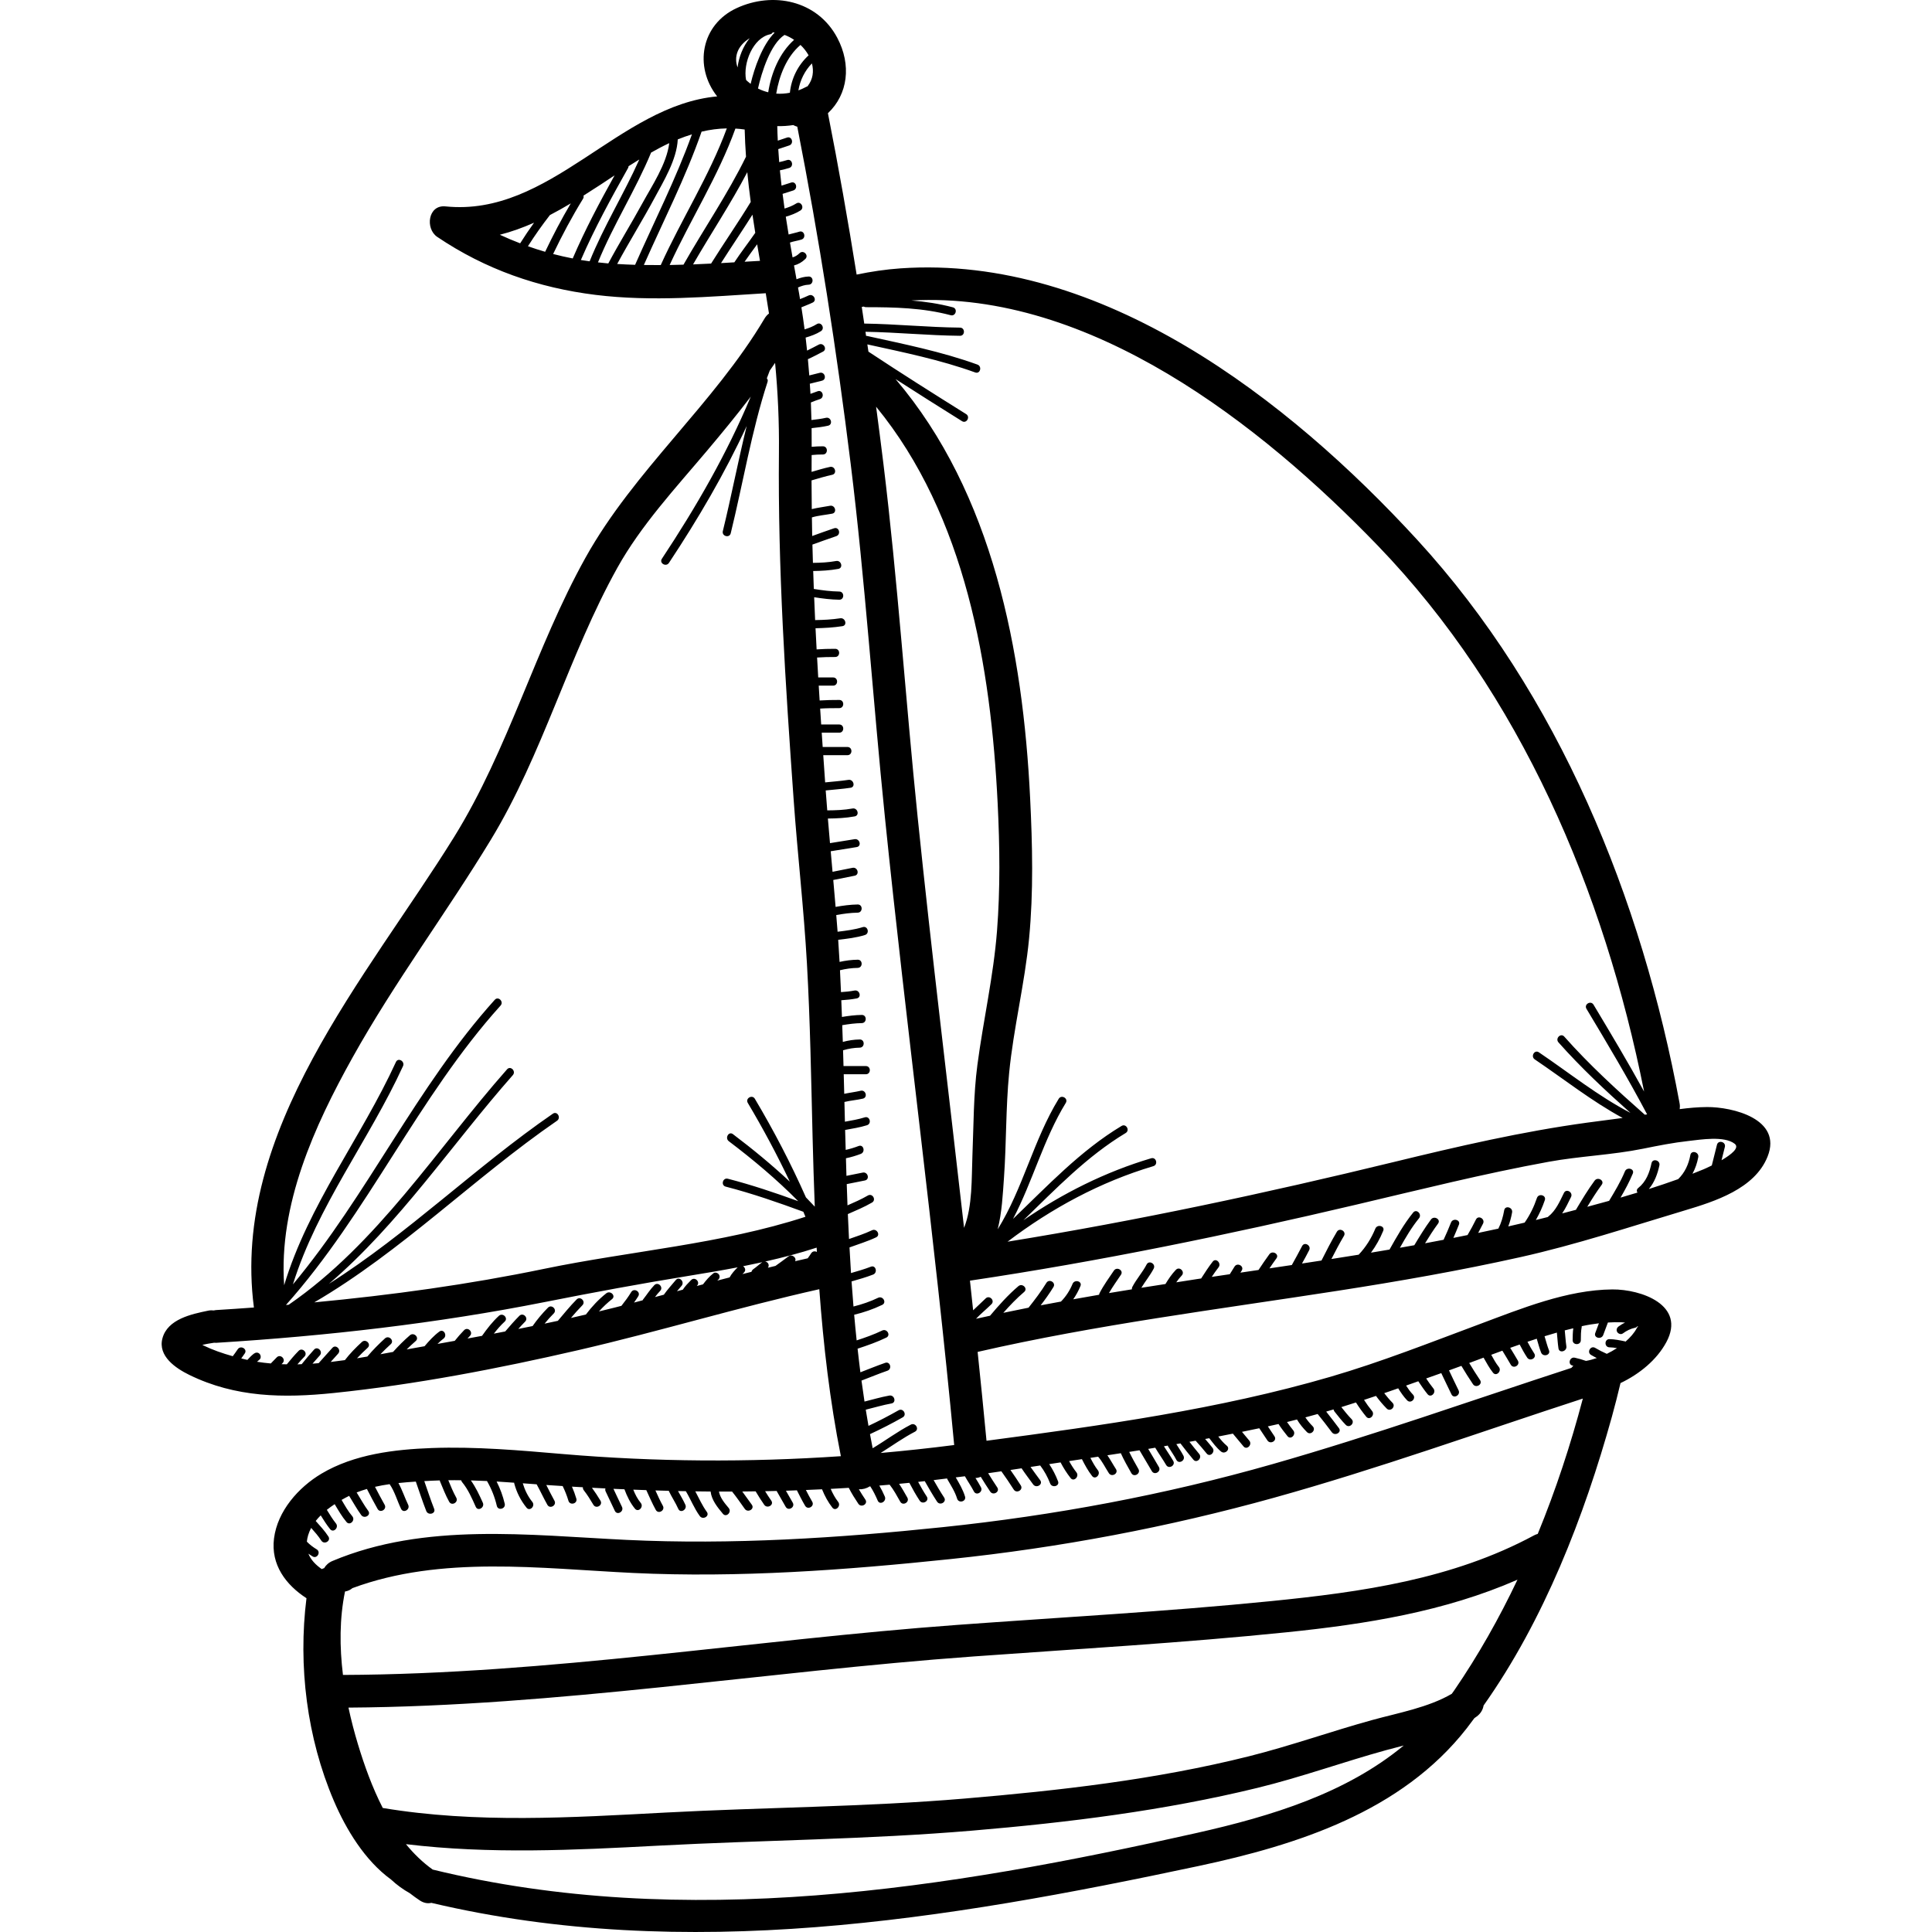 <?xml version="1.0" encoding="iso-8859-1"?>
<!-- Generator: Adobe Illustrator 16.0.0, SVG Export Plug-In . SVG Version: 6.00 Build 0)  -->
<!DOCTYPE svg PUBLIC "-//W3C//DTD SVG 1.1//EN" "http://www.w3.org/Graphics/SVG/1.1/DTD/svg11.dtd">
<svg version="1.1" id="Capa_1" xmlns="http://www.w3.org/2000/svg" xmlns:xlink="http://www.w3.org/1999/xlink" x="0px" y="0px"
	 width="472.243px" height="472.243px" viewBox="0 0 472.243 472.243" style="enable-background:new 0 0 472.243 472.243;"
	 xml:space="preserve">
<g>
	<g>
		<path d="M417.256,270.598c-2.225,0.014-4.458,0.214-6.681,0.508c0.06-0.432,0.071-0.886-0.021-1.376
			c-9.229-50.037-29.504-100.058-64.187-137.834c-31.432-34.235-77.083-69.702-126.263-66.3c-3.6,0.25-7.181,0.787-10.717,1.521
			c-2.112-13.187-4.429-26.34-7.017-39.443c4.92-4.625,5.775-11.84,2.291-18.422c-4.858-9.176-15.721-11.374-24.598-7.268
			c-8.721,4.032-10.484,14.328-4.766,21.58c-24.121,2.214-40.823,29.501-66.404,26.886c-4.284-0.438-5.002,5.44-2.02,7.454
			c11.771,7.943,24.68,12.444,38.729,14.179c13.76,1.698,27.781,0.444,41.57-0.407c0.277,1.656,0.544,3.309,0.791,4.957
			c-0.397,0.299-0.764,0.688-1.067,1.199c-12.483,21.029-31.89,37.125-43.784,58.487c-12.289,22.07-18.763,46.757-32.142,68.313
			c-21.232,34.212-54.554,71.736-48.906,114.964c-3.075,0.227-6.151,0.437-9.228,0.626c-0.206,0.013-0.389,0.058-0.578,0.094
			c-0.428-0.049-0.877-0.052-1.361,0.05c-4.086,0.844-9.952,2.067-11.199,6.785c-1.146,4.34,3.27,7.302,6.555,8.912
			c11.305,5.542,23.045,5.697,35.323,4.432c19.98-2.062,40.269-5.974,59.827-10.488c19.723-4.553,39.103-10.466,58.859-14.882
			c0.999,13.692,2.58,27.329,5.271,40.815c-22.601,1.54-45.304,1.406-67.89-0.521c-10.687-0.912-21.348-1.861-32.084-1.473
			c-9.128,0.332-19.002,1.514-26.979,6.26c-5.643,3.357-10.748,9.139-11.604,15.827c-0.822,6.438,2.899,11.36,7.934,14.622
			c-2.074,16.551,0.116,34.136,6.682,49.505c2.994,7.011,7.596,14.614,13.971,19.243c1.453,1.36,2.998,2.465,4.612,3.366
			c0.791,0.618,1.604,1.213,2.448,1.77c0.987,0.649,1.956,0.786,2.814,0.581c62.277,14.699,125.783,4.133,187.389-8.976
			c24.382-5.188,49.728-13.315,65.64-33.628c0.654-0.836,1.283-1.694,1.92-2.547c0.203-0.144,0.412-0.28,0.609-0.43
			c0.968-0.729,1.476-1.679,1.639-2.659c14.802-20.931,24.576-46.186,31.363-70.581c0.759-2.727,1.442-5.474,2.104-8.225
			c4.68-2.234,8.879-5.689,11.195-9.987c4.911-9.106-6.181-12.963-13.198-12.906c-11.087,0.09-22.263,4.693-32.487,8.504
			c-12.055,4.492-24.016,9.229-36.374,12.837c-27.249,7.955-55.934,11.92-84.104,15.65c-0.684-7.244-1.416-14.482-2.17-21.72
			c29.048-6.662,58.646-10.377,88.066-14.946c14.938-2.32,29.834-4.922,44.591-8.215c13.646-3.046,26.756-7.399,40.119-11.4
			c7.461-2.232,17.185-5.316,20.314-13.188C435.726,273.484,423.453,270.562,417.256,270.598z M211.138,74.933
			c0.141,0.088,0.303,0.152,0.51,0.152c7.008,0.003,13.916,0.152,20.734,1.964c1.248,0.331,1.777-1.598,0.531-1.929
			c-3.358-0.893-6.743-1.391-10.151-1.674c43.686-2.412,85.396,30.24,114.038,59.947c34.899,36.195,55.311,84.47,65.073,133.423
			c-3.946-7.177-8.146-14.212-12.362-21.237c-0.662-1.104-2.392-0.101-1.727,1.01c5.104,8.508,10.189,17.026,14.824,25.798
			c-0.188,0.028-0.373,0.059-0.56,0.087c-6.864-6.057-13.607-12.234-19.694-19.097c-0.857-0.967-2.268,0.453-1.414,1.414
			c5.466,6.16,11.461,11.771,17.598,17.235c-7.945-4.129-14.966-9.792-22.386-14.807c-1.072-0.725-2.071,1.009-1.011,1.728
			c7.158,4.838,13.924,10.214,21.487,14.319c-2.889,0.391-5.781,0.749-8.681,1.146c-15.928,2.175-31.662,5.827-47.27,9.626
			c-31.221,7.599-62.674,14.339-94.398,19.471c10.722-8.149,22.688-14.615,35.632-18.461c1.233-0.366,0.708-2.296-0.531-1.928
			c-11.196,3.326-21.644,8.573-31.23,15.149c7.907-7.64,15.479-15.593,25.002-21.322c1.104-0.664,0.099-2.395-1.011-1.728
			c-10.115,6.088-18.073,14.64-26.522,22.715c4.812-9.152,7.459-19.491,12.892-28.347c0.678-1.104-1.054-2.106-1.727-1.01
			c-6.154,10.029-8.732,21.956-14.922,31.909c1.05-4.119,1.256-8.607,1.539-12.572c0.608-8.539,0.433-17.123,1.264-25.647
			c1.071-10.996,3.819-21.845,4.877-32.89c1.094-11.418,0.814-22.865,0.254-34.304c-1.753-35.768-9.087-74.479-32.902-102.416
			c5.389,3.472,10.812,6.891,16.249,10.289c1.097,0.686,2.102-1.045,1.01-1.727c-8.013-5.009-16-10.053-23.88-15.266
			c-0.086-0.59-0.179-1.18-0.266-1.77c8.875,1.951,17.812,3.764,26.375,6.862c1.216,0.44,1.734-1.493,0.531-1.929
			c-8.765-3.172-17.92-4.994-27-7c-0.078-0.018-0.143-0.003-0.215-0.004c-0.05-0.338-0.102-0.676-0.151-1.014
			c7.71,0.125,15.389,0.912,23.101,0.982c1.29,0.012,1.289-1.988,0-2c-7.812-0.072-15.59-0.88-23.4-0.988
			c-0.201-1.354-0.4-2.712-0.607-4.066C210.806,74.995,210.972,74.967,211.138,74.933z M243.702,227.552
			c-0.86,11.054-3.347,21.777-4.793,32.73c-0.975,7.368-0.917,14.857-1.221,22.273c-0.217,5.277,0.065,12.25-2.039,17.567
			c-3.785-33.44-7.896-66.847-11.34-100.323c-2.964-28.819-4.862-57.702-8.377-86.478c-0.567-4.641-1.168-9.277-1.785-13.911
			c21.89,26.707,28.072,63.499,29.721,97.112C244.375,206.88,244.505,217.21,243.702,227.552z M197.389,21.093
			c-0.099,0.045-0.194,0.069-0.294,0.123c-0.637,0.344-1.286,0.633-1.942,0.873c0.407-2.471,1.559-4.795,3.305-6.59
			C198.966,17.407,198.721,19.393,197.389,21.093z M195.666,10.981c0.802,0.763,1.473,1.627,1.983,2.543
			c-2.594,2.385-4.217,5.627-4.578,9.146c-1.112,0.219-2.231,0.297-3.336,0.215C190.448,18.555,192.266,13.845,195.666,10.981z
			 M188.247,8.382c0.33-0.067,0.531-0.252,0.635-0.479c0.158,0.01,0.312,0.042,0.468,0.059c-3.014,3.023-4.952,8.635-5.87,12.541
			c-0.273-0.207-0.541-0.428-0.805-0.664c-0.11-0.098-0.207-0.201-0.312-0.303C181.573,15.437,184.062,9.241,188.247,8.382z
			 M183.163,9.398c0.027-0.017,0.054-0.028,0.08-0.046c-1.609,1.952-2.654,4.59-2.954,7.129
			C179.359,13.917,180.231,11.239,183.163,9.398z M122.175,57.382c2.859-0.727,5.645-1.74,8.365-2.947
			c-1.184,1.645-2.318,3.324-3.397,5.042C125.467,58.831,123.806,58.143,122.175,57.382z M129.046,60.19
			c1.664-2.627,3.461-5.163,5.367-7.62c1.729-0.893,3.426-1.86,5.105-2.858c-2.271,3.844-4.351,7.803-6.268,11.834
			C131.837,61.132,130.433,60.684,129.046,60.19z M135.202,62.086c2.211-4.615,4.621-9.144,7.309-13.497
			c0.169-0.273,0.188-0.541,0.112-0.771c1.413-0.889,2.815-1.787,4.198-2.698c1.125-0.74,2.262-1.499,3.41-2.261
			c-3.691,6.637-7.244,13.337-10.24,20.314C138.38,62.854,136.78,62.503,135.202,62.086z M144.128,63.872
			c-0.717-0.102-1.435-0.197-2.145-0.318c3.342-7.734,7.4-15.117,11.527-22.465c0.09-0.158,0.122-0.312,0.127-0.461
			c0.869-0.557,1.745-1.106,2.628-1.646C152.507,47.404,147.585,55.298,144.128,63.872z M148.613,64.386
			c-0.821-0.066-1.636-0.16-2.449-0.252c3.757-9.22,9.183-17.658,12.989-26.843c1.459-0.821,2.934-1.604,4.434-2.304
			c-0.629,5.092-4.273,10.5-6.537,14.646c-2.709,4.959-5.701,9.771-8.359,14.756C148.665,64.388,148.64,64.388,148.613,64.386z
			 M150.86,64.524c2.93-5.428,6.203-10.677,9.123-16.109c2.188-4.07,5.455-9.398,5.683-14.338c1.142-0.469,2.298-0.881,3.464-1.244
			c-3.904,10.901-9.226,21.293-13.892,31.896C153.778,64.683,152.319,64.616,150.86,64.524z M157.38,64.77
			c4.785-10.82,10.234-21.418,14.111-32.592c2.016-0.476,4.069-0.754,6.164-0.795c-4.256,11.587-11.06,22.166-16.151,33.413
			C160.129,64.802,158.755,64.796,157.38,64.77z M163.686,64.776c5.137-11.203,11.896-21.75,16.072-33.348
			c0.75,0.045,1.504,0.115,2.266,0.229c0.05,2.219,0.17,4.43,0.325,6.638c-4.455,9.114-10.272,17.589-15.281,26.397
			C165.94,64.724,164.813,64.761,163.686,64.776z M169.407,64.63c4.347-7.525,9.217-14.838,13.254-22.543
			c0.229,2.43,0.523,4.854,0.842,7.273c-3.11,5.095-6.521,10.002-9.688,15.064C172.346,64.495,170.877,64.577,169.407,64.63z
			 M176.241,64.311c2.523-3.972,5.173-7.863,7.684-11.84c0.215,1.482,0.449,2.961,0.687,4.44c-1.676,2.423-3.499,4.745-5.114,7.211
			C178.412,64.184,177.327,64.253,176.241,64.311z M182.003,63.977c0.995-1.441,2.039-2.848,3.068-4.266
			c0.228,1.35,0.453,2.7,0.694,4.049C184.513,63.838,183.257,63.904,182.003,63.977z M187.776,22.558
			c-0.853-0.213-1.691-0.508-2.498-0.924c0.885-3.99,3.086-10.937,6.489-13.101c0.829,0.306,1.608,0.72,2.335,1.204
			C190.528,12.928,188.52,17.833,187.776,22.558z M86.184,258.469c10.247-18.384,22.897-35.267,33.811-53.237
			c12.729-20.962,18.987-45.043,30.896-66.43c5.812-10.439,14.271-19.54,21.929-28.627c3.655-4.338,7.262-8.717,10.692-13.225
			c-5.826,13.928-13.375,27.03-21.727,39.629c-0.715,1.079,1.018,2.08,1.727,1.01c7.109-10.723,13.617-21.818,19.005-33.463
			c-2.103,8.521-3.739,17.161-5.833,25.693c-0.307,1.252,1.622,1.783,1.93,0.531c3.024-12.334,5.074-24.898,9-37
			c0.119-0.367,0.018-0.66-0.176-0.874c0.241-0.633,0.486-1.265,0.721-1.901c0.436-0.623,0.873-1.246,1.299-1.877
			c0.686,7.212,1.013,14.451,0.939,21.889c-0.275,28.32,1.584,56.541,3.59,84.791c0.951,13.399,2.499,26.739,3.256,40.152
			c0.798,14.126,1.029,28.277,1.38,42.419c0.141,5.663,0.313,11.33,0.536,16.994c-0.71-0.767-1.432-1.52-2.162-2.266
			c-3.669-8.278-7.848-16.3-12.484-24.1c-0.658-1.107-2.387-0.103-1.727,1.01c3.725,6.267,7.164,12.676,10.273,19.25
			c-4.406-4.129-9.082-7.969-13.905-11.618c-1.029-0.779-2.024,0.959-1.01,1.728c5.97,4.517,11.71,9.34,16.968,14.656
			c-5.658-2.053-11.358-3.975-17.197-5.483c-1.25-0.323-1.779,1.604-0.531,1.928c6.453,1.67,12.734,3.847,18.98,6.143
			c0.174,0.407,0.342,0.817,0.514,1.228c-20.562,6.701-42.804,8.354-63.892,12.728c-18.538,3.844-37.317,6.416-56.168,8.194
			c21.378-12.486,38.989-30.38,59.336-44.392c1.055-0.728,0.056-2.46-1.01-1.728c-18.874,12.997-35.397,29.331-54.751,41.595
			c17.224-14.707,30.042-34.114,44.963-51.023c0.85-0.963-0.559-2.383-1.414-1.414c-17.229,19.523-31.613,42.562-53.375,57.54
			c-0.224,0.02-0.446,0.042-0.67,0.061c20.067-22.499,32.258-50.772,52.459-73.187c0.861-0.955-0.549-2.374-1.414-1.414
			c-19.135,21.229-31.088,47.712-49.34,69.566c5.951-19.099,18.62-35.271,26.91-53.354c0.533-1.164-1.189-2.181-1.727-1.01
			c-8.471,18.479-21.432,34.976-27.326,54.571C68.087,294.478,76.82,275.267,86.184,258.469z M178.338,312.24
			c-1.008,0.262-2.017,0.521-3.023,0.783c0.03-0.023,0.058-0.054,0.088-0.076c0.431-0.332,0.661-0.854,0.358-1.368
			c-0.249-0.425-0.936-0.692-1.368-0.358c-1.009,0.778-1.796,1.72-2.56,2.719c-0.509,0.135-1.02,0.268-1.528,0.401l0.05-0.05
			c0.912-0.913-0.502-2.327-1.414-1.414c-0.732,0.732-1.473,1.496-2.046,2.367c-0.474,0.125-0.948,0.25-1.421,0.376
			c0.376-0.442,0.756-0.883,1.131-1.329c0.824-0.98-0.583-2.402-1.414-1.414c-0.997,1.187-2.036,2.332-2.929,3.594
			c-0.722,0.191-1.442,0.383-2.163,0.573c0.394-0.522,0.8-1.034,1.256-1.503c0.9-0.924-0.514-2.34-1.414-1.414
			c-1.039,1.066-1.83,2.335-2.75,3.5c-0.053,0.065-0.086,0.141-0.125,0.213c-0.698,0.184-1.396,0.368-2.094,0.55
			c0.359-0.507,0.715-1.017,1.039-1.551c0.671-1.105-1.059-2.11-1.727-1.01c-0.702,1.157-1.5,2.239-2.344,3.298
			c-0.014,0.018-0.02,0.038-0.033,0.056c-0.539,0.14-1.078,0.281-1.617,0.419c-1.295,0.33-2.592,0.643-3.889,0.954
			c0.982-1.086,2.047-2.098,3.203-3.015c1.01-0.801-0.415-2.207-1.414-1.414c-1.894,1.502-3.538,3.26-4.982,5.185
			c-1.217,0.281-2.434,0.565-3.65,0.836c0.9-1.062,1.816-2.111,2.797-3.105c0.906-0.919-0.508-2.333-1.414-1.414
			c-1.631,1.652-3.086,3.455-4.586,5.221c-1.082,0.231-2.162,0.463-3.244,0.688c0.703-0.867,1.453-1.695,2.244-2.494
			c0.908-0.917-0.506-2.331-1.414-1.414c-1.381,1.395-2.645,2.893-3.761,4.502c-1.165,0.235-2.33,0.474-3.497,0.702
			c0.549-0.604,1.097-1.21,1.672-1.79c0.908-0.916-0.505-2.331-1.414-1.414c-1.209,1.22-2.341,2.511-3.452,3.818
			c-0.927,0.178-1.851,0.36-2.778,0.534c0.809-1.039,1.664-2.041,2.645-2.938c0.953-0.873-0.465-2.283-1.414-1.414
			c-1.584,1.452-2.889,3.146-4.125,4.894c-1.182,0.219-2.361,0.436-3.543,0.649c0.193-0.21,0.381-0.425,0.582-0.629
			c0.906-0.919-0.508-2.334-1.414-1.414c-0.814,0.827-1.566,1.707-2.289,2.608c-1.404,0.253-2.81,0.505-4.215,0.756
			c0.461-0.463,0.941-0.905,1.466-1.294c1.024-0.759,0.028-2.495-1.01-1.728c-1.385,1.025-2.521,2.286-3.624,3.586
			c-1.012,0.182-2.023,0.361-3.035,0.542c-0.439,0.079-0.893,0.163-1.336,0.243c0.715-0.703,1.445-1.393,2.207-2.051
			c0.979-0.844-0.443-2.252-1.414-1.414c-1.467,1.266-2.828,2.634-4.121,4.073c-1.023,0.188-2.049,0.378-3.085,0.564
			c0.814-0.844,1.653-1.663,2.521-2.455c0.953-0.872-0.465-2.281-1.414-1.414c-1.523,1.394-2.98,2.854-4.308,4.435
			c-0.839,0.145-1.677,0.289-2.52,0.424c0.825-0.899,1.707-1.749,2.605-2.576c0.95-0.876-0.468-2.286-1.414-1.414
			c-1.496,1.378-2.923,2.828-4.159,4.438c-1.155,0.164-2.312,0.318-3.473,0.451c0.607-0.678,1.213-1.355,1.821-2.031
			c0.86-0.956-0.55-2.375-1.414-1.414c-1.119,1.243-2.237,2.488-3.351,3.737c-0.499,0.042-0.999,0.093-1.498,0.127
			c0.584-0.683,1.184-1.351,1.783-2.018c0.86-0.956-0.549-2.375-1.414-1.414c-1.039,1.156-2.048,2.335-3.014,3.552
			c-0.348,0.012-0.697,0.038-1.044,0.045c0.554-0.647,1.116-1.285,1.716-1.894c0.905-0.919-0.508-2.334-1.414-1.414
			c-1.029,1.044-1.967,2.167-2.895,3.3c-0.432-0.01-0.863-0.016-1.294-0.033c0.087-0.086,0.169-0.176,0.256-0.262
			c0.913-0.914-0.501-2.327-1.414-1.415c-0.495,0.494-0.981,0.995-1.464,1.5c-1.129-0.104-2.252-0.231-3.363-0.416
			c0.195-0.186,0.392-0.37,0.605-0.536c0.432-0.335,0.35-1.065,0-1.414c-0.421-0.423-0.983-0.334-1.414,0
			c-0.571,0.442-1.064,0.966-1.551,1.497c-0.498-0.112-0.997-0.237-1.496-0.358c0.293-0.405,0.583-0.812,0.861-1.229
			c0.72-1.074-1.014-2.074-1.727-1.01c-0.387,0.577-0.793,1.142-1.211,1.694c-2.511-0.701-4.988-1.559-7.309-2.695
			c-0.043-0.021-0.083-0.047-0.125-0.067c0.988-0.248,2.049-0.401,2.871-0.533c0.17,0.009,0.33,0.031,0.514,0.02
			c26.982-1.67,53.896-4.724,80.426-9.988c11.759-2.335,23.484-4.5,35.32-6.423c3.906-0.635,7.818-1.293,11.713-2.039
			C179.556,310.521,178.843,311.306,178.338,312.24z M184.143,310.221c-0.237,0.163-0.397,0.398-0.46,0.657
			c-0.736,0.187-1.474,0.362-2.209,0.551c0.127-0.129,0.252-0.259,0.381-0.388c0.532-0.532,0.266-1.225-0.224-1.536
			c1.568-0.31,3.133-0.636,4.692-0.98C185.569,309.055,184.903,309.699,184.143,310.221z M198.284,306.329
			c-0.277,0.42-0.543,0.848-0.855,1.241c-1.031,0.234-2.064,0.47-3.094,0.711c0.49-0.803-0.746-1.863-1.645-1.154
			c-1.019,0.803-2.096,1.526-3.137,2.3c-0.613,0.15-1.227,0.295-1.84,0.446c0.203-0.307,0.254-0.69,0.047-1.044
			c-0.148-0.254-0.428-0.42-0.723-0.473c4.24-0.952,8.445-2.048,12.578-3.395c0.019,0.354,0.041,0.71,0.062,1.063
			C199.247,305.775,198.638,305.794,198.284,306.329z M205.317,237.155c1.41-0.341,2.845-0.551,4.33-0.571
			c1.289-0.02,1.291-2.019,0-2c-1.51,0.021-2.982,0.215-4.431,0.538c-0.098-1.802-0.212-3.603-0.335-5.402
			c2.2-0.265,4.395-0.508,6.531-1.171c1.229-0.382,0.703-2.312-0.531-1.929c-2.008,0.623-4.074,0.876-6.146,1.124
			c-0.1-1.359-0.219-2.717-0.328-4.076c1.732-0.312,3.469-0.558,5.24-0.584c1.289-0.02,1.291-2.02,0-2
			c-1.822,0.027-3.615,0.274-5.4,0.59c-0.183-2.193-0.375-4.386-0.57-6.577c1.746-0.35,3.49-0.699,5.236-1.048
			c1.264-0.253,0.729-2.181-0.531-1.929c-1.627,0.326-3.255,0.65-4.883,0.977c-0.15-1.676-0.297-3.352-0.445-5.026
			c2.121-0.329,4.241-0.669,6.359-1.021c1.27-0.212,0.729-2.139-0.531-1.929c-2,0.333-4.002,0.655-6.004,0.967
			c-0.177-2.004-0.35-4.008-0.516-6.014c2.195-0.025,4.385-0.125,6.551-0.524c1.268-0.233,0.729-2.161-0.531-1.929
			c-2.037,0.376-4.107,0.445-6.176,0.459c-0.123-1.541-0.248-3.082-0.357-4.623c-0.006-0.084-0.012-0.167-0.018-0.25
			c2.025-0.228,4.066-0.344,6.082-0.657c1.271-0.198,0.73-2.124-0.531-1.929c-1.887,0.293-3.793,0.417-5.688,0.617
			c-0.157-2.218-0.31-4.436-0.463-6.652h5.917c1.289,0,1.289-2,0-2h-6.057c-0.08-1.167-0.154-2.334-0.233-3.5h4.29
			c1.289,0,1.289-2,0-2h-4.424c-0.086-1.297-0.166-2.592-0.25-3.889c1.555-0.101,3.117-0.111,4.674-0.111
			c1.289-0.001,1.289-2.001,0-2c-1.604,0-3.205,0.023-4.801,0.129c-0.076-1.209-0.147-2.42-0.221-3.629h3.521c1.289,0,1.289-2,0-2
			h-3.645c-0.097-1.625-0.188-3.249-0.278-4.873c1.469-0.106,2.943-0.127,4.423-0.127c1.289-0.001,1.289-2.001,0-2
			c-1.52,0-3.031,0.031-4.536,0.143c-0.094-1.725-0.183-3.447-0.268-5.172c2.197-0.047,4.385-0.17,6.569-0.507
			c1.271-0.196,0.73-2.123-0.531-1.929c-2.035,0.314-4.082,0.41-6.135,0.443c-0.088-1.861-0.158-3.725-0.236-5.588
			c2.035,0.318,4.078,0.58,6.137,0.609c1.291,0.018,1.289-1.982,0-2c-2.092-0.029-4.16-0.305-6.222-0.634
			c-0.058-1.46-0.101-2.921-0.151-4.381c2.059-0.032,4.103-0.145,6.139-0.521c1.268-0.234,0.729-2.161-0.531-1.929
			c-1.88,0.348-3.774,0.434-5.676,0.455c-0.047-1.489-0.084-2.979-0.123-4.469c1.941-0.693,3.877-1.399,5.83-2.058
			c1.216-0.409,0.694-2.342-0.531-1.929c-1.795,0.605-3.574,1.25-5.355,1.891c-0.035-1.516-0.045-3.031-0.07-4.547
			c1.605-0.479,3.32-0.604,4.957-0.915c1.266-0.241,0.729-2.169-0.531-1.929c-1.5,0.286-2.999,0.455-4.457,0.816
			c-0.029-2.338-0.051-4.677-0.059-7.016c1.678-0.477,3.34-1.008,5.047-1.372c1.262-0.27,0.727-2.197-0.531-1.929
			c-1.523,0.326-3.012,0.783-4.506,1.217c0.001-1.371,0.004-2.743,0.018-4.115c0.908-0.098,1.822-0.137,2.754-0.137
			c1.289-0.001,1.289-2.001,0-2c-0.926,0-1.84,0.035-2.748,0.125c0.011-1.527,0.006-3.048-0.014-4.564
			c1.351-0.148,2.701-0.293,4.027-0.597c1.258-0.288,0.725-2.216-0.531-1.929c-1.165,0.268-2.352,0.409-3.539,0.541
			c-0.03-1.434-0.077-2.864-0.135-4.292c0.716-0.308,1.453-0.569,2.205-0.82c1.217-0.406,0.695-2.339-0.531-1.929
			c-0.6,0.199-1.19,0.414-1.775,0.641c-0.041-0.824-0.109-1.646-0.16-2.471c0.988-0.246,1.978-0.494,2.967-0.741
			c1.251-0.312,0.721-2.241-0.531-1.929c-0.855,0.214-1.713,0.428-2.568,0.643c-0.096-1.326-0.214-2.65-0.335-3.975
			c1.25-0.551,2.448-1.219,3.674-1.84c1.15-0.584,0.138-2.309-1.01-1.727c-0.961,0.486-1.901,1.01-2.867,1.471
			c-0.108-1.061-0.228-2.121-0.353-3.182c1.303-0.377,2.578-0.834,3.729-1.562c1.086-0.688,0.083-2.42-1.01-1.727
			c-0.925,0.585-1.937,0.969-2.974,1.281c-0.23-1.793-0.496-3.589-0.78-5.387c0.919-0.393,1.862-0.73,2.764-1.168
			c1.159-0.564,0.146-2.289-1.01-1.727c-0.681,0.33-1.386,0.604-2.088,0.887c-0.081-0.472-0.15-0.943-0.235-1.416
			c-0.087-0.476-0.174-0.951-0.26-1.428c0.814-0.361,1.706-0.656,2.588-0.68c1.287-0.037,1.291-2.037,0-2
			c-1.014,0.027-2.008,0.299-2.953,0.674c-0.205-1.127-0.409-2.254-0.612-3.381c1.034-0.264,1.95-0.785,2.772-1.586
			c0.925-0.902-0.49-2.314-1.414-1.414c-0.527,0.514-1.08,0.846-1.711,1.031c-0.216-1.209-0.428-2.418-0.635-3.627
			c0.906-0.324,1.908-0.441,2.818-0.733c1.223-0.392,0.7-2.323-0.531-1.929c-0.863,0.277-1.754,0.436-2.617,0.69
			c-0.241-1.447-0.471-2.896-0.692-4.345c1.25-0.369,2.473-0.816,3.58-1.518c1.086-0.688,0.083-2.42-1.01-1.727
			c-0.895,0.566-1.87,0.943-2.87,1.252c-0.174-1.195-0.326-2.394-0.48-3.592c0.877-0.264,1.75-0.543,2.621-0.833
			c1.217-0.405,0.695-2.337-0.531-1.929c-0.779,0.26-1.561,0.51-2.344,0.75c-0.148-1.244-0.282-2.492-0.404-3.74
			c0.771-0.158,1.535-0.344,2.279-0.581c1.224-0.392,0.7-2.323-0.531-1.929c-0.631,0.201-1.273,0.363-1.92,0.504
			c-0.09-1.059-0.156-2.121-0.224-3.184c0.892-0.297,1.783-0.594,2.675-0.892c1.217-0.405,0.695-2.337-0.531-1.929
			c-0.754,0.251-1.506,0.502-2.26,0.754c-0.057-1.184-0.109-2.367-0.129-3.555c1.299,0.035,2.605-0.048,3.906-0.254
			c0.31,0.171,0.639,0.305,0.986,0.396c5.357,27.287,9.637,54.764,13.047,82.361c3.555,28.771,5.435,57.655,8.377,86.478
			c5.225,51.18,12.121,102.184,16.928,153.407c-5.979,0.77-11.973,1.407-17.976,1.944c2.79-1.745,5.46-3.688,8.391-5.205
			c1.146-0.594,0.134-2.318-1.01-1.728c-3.257,1.688-6.194,3.895-9.332,5.775c-0.229-1.148-0.44-2.3-0.653-3.45
			c2.723-1.251,5.385-2.617,7.995-4.099c1.121-0.637,0.114-2.364-1.01-1.728c-2.406,1.365-4.854,2.638-7.354,3.808
			c-0.232-1.317-0.451-2.638-0.664-3.956c2.096-0.512,4.162-1.141,6.289-1.523c1.268-0.228,0.729-2.155-0.531-1.928
			c-2.052,0.369-4.048,0.965-6.066,1.466c-0.264-1.707-0.506-3.416-0.738-5.126c2.114-0.796,4.196-1.677,6.336-2.412
			c1.213-0.416,0.691-2.348-0.531-1.928c-2.051,0.704-4.05,1.541-6.074,2.312c-0.249-1.922-0.467-3.848-0.682-5.772
			c2.387-0.786,4.758-1.61,7.026-2.712c1.16-0.562,0.146-2.286-1.01-1.727c-2.017,0.978-4.124,1.715-6.247,2.412
			c-0.221-2.087-0.422-4.176-0.607-6.268c2.359-0.57,4.655-1.351,6.864-2.419c1.161-0.562,0.146-2.284-1.01-1.727
			c-1.937,0.937-3.955,1.613-6.021,2.131c-0.172-2.042-0.326-4.085-0.471-6.13c1.771-0.51,3.543-1.008,5.262-1.674
			c1.189-0.46,0.673-2.396-0.531-1.928c-1.591,0.614-3.229,1.088-4.865,1.559c-0.139-2.088-0.251-4.179-0.366-6.27
			c2.173-0.806,4.402-1.46,6.502-2.463c1.163-0.556,0.147-2.278-1.01-1.727c-1.812,0.865-3.724,1.47-5.612,2.138
			c-0.104-2.031-0.197-4.063-0.284-6.097c2-0.876,4.015-1.718,5.906-2.814c1.114-0.646,0.108-2.375-1.01-1.727
			c-1.6,0.927-3.289,1.673-4.983,2.41c-0.068-1.731-0.123-3.464-0.184-5.195l4.438-0.888c1.264-0.252,0.729-2.181-0.531-1.929
			c-1.326,0.266-2.651,0.53-3.978,0.797c-0.047-1.434-0.081-2.864-0.125-4.298c1.229-0.257,2.44-0.61,3.634-1.07
			c1.19-0.459,0.674-2.394-0.531-1.929c-1.043,0.401-2.096,0.717-3.162,0.958c-0.046-1.626-0.1-3.252-0.141-4.878
			c1.789-0.329,3.59-0.609,5.334-1.151c1.228-0.381,0.703-2.312-0.531-1.929c-1.589,0.493-3.223,0.771-4.854,1.063
			c-0.039-1.609-0.08-3.218-0.119-4.826c1.479-0.357,3.027-0.467,4.504-0.81c1.256-0.291,0.724-2.22-0.531-1.929
			c-1.342,0.312-2.695,0.47-4.021,0.747c-0.039-1.595-0.082-3.188-0.124-4.782h5.411c1.289,0,1.289-2,0-2h-5.463
			c-0.035-1.286-0.074-2.572-0.111-3.858c1.32-0.399,2.691-0.62,4.074-0.642c1.289-0.021,1.291-2.021,0-2
			c-1.407,0.021-2.789,0.233-4.133,0.597c-0.041-1.364-0.096-2.728-0.143-4.091c1.578-0.271,3.162-0.481,4.775-0.506
			c1.289-0.021,1.291-2.021,0-2c-1.633,0.023-3.242,0.229-4.845,0.496c-0.049-1.361-0.104-2.724-0.158-4.086
			c1.26-0.075,2.514-0.209,3.769-0.446c1.267-0.239,0.729-2.167-0.531-1.929c-1.104,0.209-2.207,0.323-3.314,0.389
			C205.493,240.724,205.406,238.938,205.317,237.155z M292.521,448.032c-60.926,13.716-125.111,23.991-186.754,8.953
			c-2.457-1.754-4.621-3.863-6.539-6.213c20.428,2.476,41.094,1.462,61.625,0.371c25.584-1.356,51.237-1.517,76.776-3.676
			c23.428-1.979,46.893-4.878,69.758-10.459c10.637-2.596,20.903-6.319,31.44-9.22c1.375-0.379,2.814-0.747,4.287-1.128
			C329.021,438.326,310.894,443.896,292.521,448.032z M355.478,413.157c-0.199,0.292-0.407,0.572-0.611,0.858
			c-5.707,3.354-13.229,4.7-19.371,6.392c-10.135,2.789-20.02,6.33-30.234,8.889c-22.756,5.699-46.203,8.361-69.54,10.334
			c-24.277,2.053-48.677,2.125-72.996,3.415c-22.99,1.22-46.344,2.693-69.167-1.119c-2.58-5.036-4.513-10.44-6.052-15.529
			c-0.881-2.91-1.673-5.928-2.329-9.003c51.207-0.341,101.747-8.812,152.724-12.5c25.562-1.851,51.154-3.308,76.655-5.921
			c19.348-1.981,38.566-5.052,56.364-12.846C366.452,395.537,361.335,404.612,355.478,413.157z M375.875,374.933
			c-0.301,0.084-0.604,0.199-0.914,0.365c-19.915,10.723-42.147,13.853-64.337,16.073c-25.5,2.553-51.101,3.936-76.655,5.808
			c-50.125,3.674-99.764,12.035-150.138,12.23c-0.844-6.854-0.85-13.809,0.501-20.394c0.735-0.112,1.331-0.417,1.811-0.825
			c21.748-8.062,45.974-4.794,68.631-3.708c25.731,1.231,51.931-0.71,77.517-3.388c26.724-2.795,53.176-7.788,79.062-14.985
			c25.49-7.088,50.397-16.067,75.544-24.254C383.947,353.045,380.303,364.154,375.875,374.933z M239.726,360.975
			c0.744,1.222,1.517,2.425,2.31,3.614c0.712,1.067,2.444,0.067,1.727-1.01c-0.764-1.146-1.507-2.306-2.226-3.479
			c1.077-0.15,2.155-0.312,3.231-0.468c1.037,1.464,2.062,2.938,3.018,4.457c0.686,1.088,2.416,0.085,1.727-1.01
			c-0.807-1.281-1.663-2.528-2.53-3.768c0.907-0.135,1.814-0.275,2.725-0.41c0.888,1.35,1.886,2.625,2.83,3.938
			c0.746,1.036,2.481,0.039,1.727-1.01c-0.784-1.09-1.604-2.155-2.37-3.257c0.788-0.119,1.576-0.24,2.364-0.359
			c1.019,1.338,1.824,2.818,2.429,4.387c0.458,1.19,2.394,0.675,1.93-0.53c-0.575-1.491-1.285-2.883-2.157-4.189l2.775-0.422
			c0.709,1.354,1.511,2.629,2.46,3.834c0.798,1.013,2.202-0.413,1.413-1.414c-0.677-0.859-1.257-1.783-1.782-2.738
			c1.043-0.157,2.086-0.315,3.129-0.476c0.729,1.443,1.492,2.845,2.49,4.128c0.792,1.017,2.195-0.409,1.413-1.414
			c-0.725-0.932-1.296-1.975-1.832-3.029c0.631-0.096,1.261-0.19,1.891-0.286c1.058,1.209,1.748,2.688,2.622,4.027
			c0.701,1.075,2.434,0.074,1.727-1.01c-0.722-1.107-1.337-2.281-2.088-3.363c1.095-0.166,2.189-0.337,3.284-0.506
			c0.762,1.677,1.664,3.28,2.577,4.879c0.64,1.119,2.368,0.112,1.727-1.01c-0.786-1.377-1.562-2.758-2.253-4.186
			c0.839-0.131,1.678-0.267,2.518-0.399c0.99,1.705,2.025,3.385,3.01,5.095c0.643,1.117,2.371,0.11,1.727-1.01
			c-0.853-1.484-1.742-2.947-2.612-4.422c0.573-0.093,1.146-0.194,1.72-0.288c0.847,1.433,1.826,2.78,2.667,4.22
			c0.649,1.112,2.379,0.106,1.727-1.01c-0.712-1.219-1.523-2.371-2.271-3.564c0.319-0.054,0.64-0.11,0.96-0.165
			c0.023,0.079,0.036,0.157,0.086,0.239c0.659,1.087,1.418,2.118,2,3.25c0.59,1.147,2.314,0.135,1.727-1.01
			c-0.508-0.987-1.146-1.899-1.738-2.837c0.335-0.059,0.67-0.119,1.005-0.178c1.02,1.354,2.079,2.675,3.164,3.977
			c0.825,0.992,2.232-0.431,1.413-1.414c-0.809-0.971-1.602-1.954-2.377-2.951c0.504-0.089,1.006-0.184,1.509-0.272
			c0.938,1.014,1.841,2.061,2.705,3.139c0.808,1.006,2.213-0.419,1.413-1.414c-0.583-0.727-1.179-1.444-1.791-2.146
			c0.339-0.062,0.677-0.129,1.015-0.189c0.884,1.146,1.741,2.32,2.863,3.25c0.984,0.815,2.408-0.591,1.413-1.414
			c-0.793-0.656-1.449-1.439-2.081-2.248c1.191-0.225,2.38-0.472,3.569-0.706l2.599,3.118c0.826,0.992,2.232-0.431,1.413-1.414
			l-1.785-2.144c1.41-0.285,2.818-0.579,4.228-0.877c0.663,0.993,1.326,1.987,1.988,2.981c0.712,1.067,2.443,0.067,1.727-1.01
			l-1.618-2.427c0.87-0.189,1.739-0.386,2.607-0.581c0.66,1.037,1.42,2.006,2.19,2.97c0.806,1.008,2.211-0.418,1.413-1.414
			c-0.532-0.667-1.05-1.342-1.528-2.041c0.816-0.195,1.624-0.411,2.437-0.616c0.673,1.119,1.497,2.13,2.43,3.071
			c0.907,0.918,2.321-0.497,1.414-1.414c-0.678-0.685-1.271-1.403-1.793-2.176c1.007-0.267,2.005-0.547,3.005-0.826
			c1.188,1.461,2.337,2.956,3.468,4.464c0.764,1.02,2.502,0.023,1.727-1.01c-1.02-1.36-2.055-2.709-3.111-4.04
			c0.601-0.174,1.197-0.356,1.797-0.534c0.04,0.188,0.114,0.374,0.245,0.536c0.887,1.11,1.751,2.237,2.75,3.25
			c0.906,0.919,2.32-0.496,1.413-1.414c-0.905-0.918-1.699-1.932-2.501-2.938c1.195-0.364,2.382-0.756,3.571-1.135
			c0.77,1.21,1.601,2.375,2.517,3.487c0.819,0.996,2.228-0.427,1.413-1.414c-0.71-0.862-1.353-1.768-1.957-2.7
			c0.976-0.316,1.947-0.646,2.922-0.973c0.8,1.089,1.668,2.122,2.622,3.087c0.907,0.918,2.321-0.497,1.413-1.414
			c-0.729-0.738-1.39-1.529-2.02-2.344c1.14-0.387,2.276-0.79,3.415-1.186c0.656,1.035,1.33,2.055,2.19,2.942
			c0.897,0.928,2.312-0.487,1.414-1.414c-0.646-0.668-1.173-1.424-1.671-2.199c0.992-0.348,1.988-0.705,2.981-1.055
			c0.723,1.081,1.45,2.158,2.273,3.168c0.816,1,2.224-0.424,1.414-1.414c-0.634-0.777-1.201-1.603-1.758-2.438
			c1.229-0.436,2.46-0.87,3.689-1.306c0.836,1.732,1.643,3.48,2.498,5.204c0.572,1.155,2.298,0.143,1.727-1.01
			c-0.799-1.611-1.557-3.241-2.334-4.863c0.054-0.019,0.107-0.037,0.161-0.057c0.957-0.342,1.911-0.693,2.865-1.044
			c0.892,1.523,1.852,3.004,2.831,4.474c0.712,1.067,2.443,0.067,1.727-1.01c-0.912-1.37-1.804-2.752-2.645-4.167
			c1.17-0.435,2.34-0.871,3.509-1.309c0.723,1.261,1.402,2.545,2.314,3.688c0.807,1.008,2.212-0.417,1.414-1.414
			c-0.729-0.913-1.286-1.943-1.853-2.972c0.906-0.337,1.812-0.672,2.72-1.005c0.693,1.144,1.396,2.279,2.062,3.438
			c0.644,1.116,2.372,0.109,1.727-1.01c-0.604-1.053-1.241-2.085-1.872-3.121c0.77-0.276,1.541-0.54,2.312-0.812
			c0.563,1.09,1.156,2.162,1.833,3.191c0.704,1.073,2.438,0.072,1.727-1.01c-0.604-0.922-1.141-1.878-1.652-2.851
			c0.755-0.256,1.513-0.501,2.27-0.747c0.34,1.126,0.631,2.27,1.057,3.367c0.46,1.189,2.396,0.673,1.93-0.531
			c-0.436-1.123-0.73-2.291-1.079-3.441c0.999-0.312,2.002-0.607,3.009-0.896c0.141,1.288,0.194,2.586,0.392,3.869
			c0.195,1.271,2.122,0.729,1.93-0.531c-0.197-1.284-0.25-2.584-0.394-3.875c0.689-0.185,1.39-0.342,2.082-0.514
			c-0.12,0.963-0.153,1.929-0.154,2.904c0,1.29,2,1.29,2,0c0.001-1.084,0.017-2.166,0.216-3.234
			c0.012-0.064-0.004-0.118-0.003-0.178c1.396-0.312,2.8-0.541,4.206-0.708c-0.287,0.787-0.574,1.574-0.883,2.354
			c-0.475,1.201,1.46,1.717,1.93,0.531c0.401-1.02,0.771-2.052,1.153-3.078c1.084-0.063,2.172-0.1,3.269-0.062
			c0.307,0.01,0.614,0.039,0.922,0.075c-0.545,0.262-1.067,0.572-1.563,0.938c-0.438,0.322-0.654,0.86-0.357,1.368
			c0.254,0.433,0.928,0.683,1.368,0.357c0.928-0.682,1.883-1.156,3.011-1.398c0.276-0.061,0.455-0.206,0.569-0.386
			c0.052,0.025,0.106,0.044,0.158,0.069c-0.044,0.011-0.147,0.1-0.367,0.504c-0.608,1.129-1.56,2.212-2.698,3.203
			c-0.057-0.021-0.098-0.057-0.162-0.068c-1.247-0.254-2.487-0.52-3.767-0.536c-1.289-0.02-1.287,1.98,0,2
			c0.621,0.009,1.227,0.088,1.828,0.191c-0.794,0.521-1.631,0.986-2.479,1.402c-0.979-0.425-1.925-0.911-2.843-1.458
			c-1.111-0.661-2.116,1.068-1.011,1.727c0.459,0.272,0.93,0.518,1.398,0.761c-0.91,0.315-1.802,0.554-2.638,0.695
			c-0.897-0.312-1.81-0.587-2.74-0.782c-1.258-0.266-1.793,1.663-0.531,1.928c0.062,0.014,0.124,0.031,0.188,0.045
			c-0.172,0.161-0.334,0.33-0.475,0.516c-24.328,7.927-48.443,16.504-73.058,23.526c-26.354,7.521-53.343,12.554-80.594,15.404
			c-25.531,2.671-51.618,4.346-77.283,3.116c-23.814-1.143-49.288-4.355-71.911,5.154c-0.937,0.396-1.6,1.021-2.029,1.754
			c-0.202,0.059-0.396,0.139-0.583,0.23c-1.487-1.04-2.67-2.26-3.266-3.769c0.331,0.233,0.67,0.458,1.021,0.671
			c1.106,0.671,2.11-1.061,1.01-1.728c-0.896-0.543-1.692-1.148-2.406-1.88c0.052-0.509,0.152-1.041,0.321-1.604
			c0.184-0.609,0.434-1.194,0.732-1.757c0.888,0.991,1.762,1.993,2.484,3.108c0.698,1.077,2.431,0.076,1.727-1.01
			c-0.895-1.38-2.008-2.577-3.098-3.797c0.371-0.479,0.789-0.929,1.225-1.365c0.724,1.154,1.443,2.311,2.303,3.374
			c0.811,1.003,2.217-0.421,1.414-1.414c-0.836-1.034-1.521-2.18-2.221-3.312c0.613-0.498,1.26-0.951,1.914-1.386
			c0.898,1.496,1.757,3.017,2.893,4.362c0.832,0.987,2.24-0.437,1.414-1.414c-1.032-1.224-1.811-2.617-2.619-3.991
			c0.623-0.356,1.24-0.688,1.846-0.991c0.982,1.564,1.859,3.198,2.953,4.694c0.752,1.03,2.489,0.033,1.727-1.01
			c-1.052-1.438-1.905-3.004-2.845-4.516c0.812-0.325,1.655-0.602,2.513-0.852c0.82,1.648,1.71,3.264,2.605,4.876
			c0.626,1.127,2.354,0.119,1.727-1.01c-0.807-1.451-1.604-2.907-2.355-4.388c1.172-0.267,2.367-0.479,3.573-0.652
			c1.257,1.827,1.844,4.053,2.806,6.05c0.56,1.161,2.283,0.146,1.727-1.01c-0.853-1.771-1.443-3.626-2.379-5.309
			c1.426-0.153,2.85-0.266,4.25-0.355c0.847,2.396,1.62,4.817,2.551,7.185c0.467,1.187,2.402,0.67,1.93-0.531
			c-0.879-2.23-1.617-4.513-2.409-6.774c0.628-0.034,1.251-0.066,1.86-0.099c0.641-0.032,1.283-0.052,1.926-0.072
			c0.015,0.071,0.014,0.143,0.045,0.217c0.715,1.688,1.354,3.396,2.25,5c0.629,1.126,2.356,0.117,1.727-1.01
			c-0.764-1.367-1.343-2.812-1.939-4.255c1.051-0.016,2.104,0.002,3.156,0.013c0.033,0.155,0.093,0.31,0.213,0.454
			c1.479,1.787,2.408,3.946,3.344,6.048c0.523,1.177,2.246,0.158,1.727-1.01c-0.847-1.902-1.731-3.764-2.924-5.455
			c1.312,0.035,2.626,0.089,3.939,0.15c1.098,1.902,1.904,3.931,2.406,6.074c0.295,1.256,2.223,0.724,1.93-0.531
			c-0.441-1.881-1.109-3.702-1.983-5.423c1.435,0.083,2.864,0.19,4.295,0.292c0.006,0.056-0.007,0.104,0.009,0.162
			c0.579,2.188,1.588,4.184,3.008,5.941c0.811,1.004,2.217-0.421,1.414-1.414c-1.085-1.344-1.836-2.902-2.332-4.548
			c0.084,0.007,0.169,0.011,0.253,0.018c1.046,0.08,2.092,0.154,3.137,0.23c0.911,1.649,1.697,3.368,2.622,5.012
			c0.632,1.124,2.359,0.116,1.727-1.01c-0.705-1.255-1.329-2.554-1.99-3.832c1.336,0.094,2.667,0.169,4,0.256
			c0.564,1.158,1.045,2.35,1.412,3.597c0.365,1.234,2.295,0.709,1.93-0.531c-0.295-0.999-0.657-1.971-1.072-2.92
			c0.893,0.057,1.783,0.099,2.675,0.15c-0.021,0.246,0.039,0.506,0.226,0.742c0.879,1.115,1.614,2.332,2.344,3.548
			c0.662,1.104,2.393,0.099,1.727-1.01c-0.651-1.085-1.341-2.138-2.084-3.156c1.1,0.061,2.198,0.106,3.297,0.163
			c-0.072,0.228-0.072,0.484,0.061,0.753c0.777,1.57,1.473,3.18,2.25,4.75c0.572,1.155,2.297,0.142,1.727-1.01
			c-0.719-1.453-1.373-2.938-2.082-4.396c0.896,0.043,1.793,0.074,2.689,0.113c0.637,1.694,1.399,3.312,2.572,4.744
			c0.817,0.999,2.225-0.425,1.414-1.414c-0.798-0.975-1.359-2.084-1.824-3.238c1.062,0.043,2.123,0.074,3.184,0.112
			c0.756,1.621,1.449,3.272,2.32,4.838c0.627,1.126,2.355,0.118,1.727-1.01c-0.677-1.216-1.243-2.483-1.816-3.749
			c1.084,0.034,2.168,0.059,3.253,0.088c0.716,1.508,1.657,2.894,2.337,4.421c0.523,1.177,2.246,0.158,1.727-1.01
			c-0.516-1.161-1.187-2.238-1.795-3.351c0.639,0.016,1.277,0.022,1.916,0.034c1.187,2.001,2.031,4.182,3.402,6.075
			c0.748,1.034,2.484,0.037,1.727-1.01c-1.134-1.566-1.912-3.327-2.816-5.023c1.245,0.02,2.49,0.03,3.735,0.041
			c0.251,2.103,1.667,3.835,3.011,5.444c0.827,0.99,2.234-0.433,1.414-1.414c-1-1.198-2.095-2.479-2.381-4.018
			c1.067,0.005,2.135-0.009,3.203-0.01c1.097,1.367,2.091,2.811,3.107,4.238c0.741,1.041,2.477,0.044,1.727-1.01
			c-0.773-1.086-1.547-2.169-2.342-3.236c1.088-0.007,2.178-0.028,3.266-0.042c0.665,1.117,1.348,2.224,2.1,3.288
			c0.736,1.045,2.473,0.047,1.727-1.01c-0.53-0.753-1.023-1.526-1.506-2.309c0.938-0.016,1.875-0.042,2.812-0.062
			c0.739,1.294,1.479,2.587,2.218,3.881c0.64,1.119,2.367,0.111,1.727-1.01c-0.557-0.976-1.113-1.948-1.67-2.924
			c0.893-0.023,1.787-0.067,2.682-0.099c0.639,1.277,1.283,2.552,2.012,3.781c0.656,1.107,2.386,0.103,1.727-1.011
			c-0.551-0.931-1.051-1.889-1.541-2.852c1.318-0.051,2.637-0.112,3.955-0.173c0.006,0.016,0.002,0.028,0.008,0.045
			c0.651,1.599,1.445,3.077,2.508,4.441c0.792,1.017,2.197-0.41,1.414-1.414c-0.747-0.959-1.339-2.053-1.822-3.17
			c1.473-0.075,2.945-0.163,4.42-0.258c0.679,1.354,1.49,2.626,2.332,3.89c0.711,1.066,2.444,0.066,1.727-1.011
			c-0.554-0.83-1.094-1.667-1.596-2.523c0.914,0.051,1.869-0.202,2.668-0.709c0.041-0.003,0.082-0.007,0.122-0.01
			c0.729,1.099,1.303,2.286,1.829,3.503c0.511,1.181,2.232,0.161,1.727-1.011c-0.402-0.931-0.843-1.821-1.344-2.679
			c0.842-0.068,1.684-0.146,2.524-0.22c1.011,1.284,1.784,2.733,2.593,4.158c0.637,1.121,2.364,0.112,1.727-1.011
			c-0.646-1.138-1.284-2.275-2.01-3.355c0.836-0.078,1.672-0.161,2.508-0.245c0.777,1.49,1.598,2.956,2.525,4.361
			c0.707,1.07,2.439,0.069,1.727-1.011c-0.764-1.156-1.449-2.359-2.107-3.577c0.541-0.06,1.082-0.125,1.623-0.187
			c0.004,0.008,0.004,0.016,0.008,0.023c0.965,1.688,1.929,3.377,3,5c0.707,1.07,2.439,0.069,1.727-1.011
			c-0.914-1.386-1.747-2.819-2.572-4.261c1.097-0.128,2.191-0.271,3.287-0.405c0.021,0.06,0.023,0.116,0.059,0.177
			c0.889,1.543,1.875,3.045,2.398,4.761c0.377,1.229,2.307,0.705,1.93-0.531c-0.513-1.674-1.394-3.166-2.269-4.666
			c0.747-0.095,1.495-0.18,2.241-0.276c0.706,1.255,1.54,2.433,2.2,3.714c0.591,1.146,2.315,0.135,1.727-1.011
			c-0.403-0.783-0.875-1.527-1.343-2.274C238.877,361.263,239.32,361.152,239.726,360.975z M420.8,283.599
			c0.271-1.083,0.541-2.166,0.812-3.249c0.312-1.251-1.616-1.782-1.93-0.531c-0.422,1.688-0.844,3.372-1.265,5.06
			c-0.964,0.479-1.733,0.822-1.992,0.93c-0.902,0.377-1.816,0.737-2.732,1.094c0.686-1.251,1.155-2.628,1.419-4.051
			c0.231-1.261-1.694-1.799-1.93-0.531c-0.42,2.271-1.354,4.312-2.981,5.895c-2.366,0.853-4.761,1.657-7.173,2.421
			c1.378-1.624,2.142-3.687,2.584-5.783c0.265-1.258-1.663-1.793-1.93-0.53c-0.491,2.333-1.327,4.532-3.242,6.059
			c-0.425,0.338-0.415,0.781-0.191,1.123c-1.376,0.417-2.753,0.831-4.135,1.228c1.107-1.901,2.152-3.834,2.998-5.878
			c0.492-1.191-1.443-1.706-1.93-0.53c-1.042,2.521-2.462,4.863-3.86,7.197c-1.781,0.495-3.562,0.982-5.339,1.456
			c1.111-1.836,2.251-3.656,3.526-5.384c0.769-1.039-0.969-2.035-1.727-1.01c-1.65,2.233-3.072,4.621-4.5,7
			c-0.025,0.042-0.024,0.082-0.043,0.123c-1.135,0.299-2.27,0.597-3.396,0.892c0.849-1.247,1.491-2.644,2.165-4.005
			c0.57-1.152-1.153-2.166-1.727-1.01c-1.041,2.104-1.955,4.303-3.844,5.798c-0.039,0.031-0.067,0.063-0.101,0.097
			c-0.976,0.243-1.948,0.497-2.926,0.733c0.878-1.528,1.609-3.127,2.197-4.857c0.415-1.225-1.518-1.746-1.93-0.531
			c-0.738,2.18-1.712,4.165-3.006,6.025c-1.332,0.312-2.663,0.628-3.999,0.927c0.418-1.089,0.724-2.231,0.935-3.421
			c0.223-1.261-1.704-1.8-1.93-0.531c-0.282,1.598-0.718,3.11-1.429,4.494c-1.641,0.357-3.284,0.707-4.929,1.047
			c0.407-0.748,0.802-1.505,1.185-2.271c0.576-1.15-1.148-2.163-1.727-1.01c-0.647,1.296-1.32,2.569-2.062,3.805
			c-1.152,0.232-2.306,0.472-3.46,0.696c0.468-1.067,0.914-2.146,1.35-3.23c0.479-1.198-1.456-1.714-1.93-0.531
			c-0.57,1.427-1.163,2.835-1.814,4.218c-1.51,0.287-3.02,0.584-4.53,0.859c1.001-1.64,2.031-3.261,3.173-4.807
			c0.769-1.039-0.969-2.035-1.727-1.01c-1.485,2.012-2.785,4.146-4.072,6.29c-1.173,0.209-2.345,0.419-3.519,0.622
			c1.405-2.496,2.844-4.969,4.661-7.2c0.807-0.991-0.601-2.415-1.414-1.414c-2.282,2.803-4.018,5.921-5.787,9.051
			c-1.512,0.257-3.023,0.513-4.537,0.762c1.219-1.639,2.208-3.425,2.996-5.34c0.49-1.191-1.445-1.707-1.929-0.531
			c-0.971,2.358-2.321,4.516-4.073,6.365c-2.221,0.358-4.44,0.71-6.662,1.055c0.972-1.908,1.971-3.806,3.062-5.648
			c0.659-1.112-1.069-2.118-1.727-1.01c-1.355,2.289-2.57,4.653-3.763,7.03c-1.587,0.243-3.174,0.489-4.761,0.729
			c0.598-1.076,1.193-2.152,1.749-3.25c0.582-1.147-1.144-2.16-1.727-1.01c-0.794,1.565-1.669,3.09-2.51,4.631
			c-1.821,0.271-3.645,0.547-5.465,0.815c0.554-0.821,1.111-1.641,1.7-2.438c0.77-1.039-0.969-2.034-1.727-1.01
			c-0.926,1.252-1.782,2.551-2.65,3.843c-1.477,0.218-2.952,0.436-4.429,0.653c0.104-0.162,0.201-0.326,0.306-0.486
			c0.709-1.083-1.022-2.083-1.727-1.01c-0.404,0.617-0.788,1.248-1.17,1.879c-1.47,0.217-2.94,0.435-4.409,0.652
			c0.525-0.79,1.065-1.569,1.649-2.319c0.782-1.004-0.621-2.432-1.414-1.414c-1.026,1.315-1.928,2.72-2.829,4.121
			c-0.381,0.058-0.764,0.112-1.145,0.171c-1.647,0.248-3.294,0.517-4.939,0.771c0.405-0.578,0.835-1.14,1.327-1.648
			c0.896-0.929-0.518-2.343-1.414-1.414c-1.007,1.041-1.807,2.24-2.553,3.476c-1.965,0.31-3.932,0.604-5.896,0.921
			c0.963-1.59,2.156-3.028,3.018-4.685c0.596-1.144-1.131-2.154-1.727-1.01c-1.008,1.937-2.492,3.562-3.5,5.5
			c-0.104,0.199-0.118,0.391-0.1,0.571c-1.867,0.306-3.736,0.603-5.604,0.917c0.895-1.544,1.933-2.997,2.929-4.479
			c0.724-1.074-1.011-2.073-1.727-1.01c-1.214,1.807-2.503,3.559-3.5,5.5c-0.07,0.137-0.104,0.271-0.113,0.4
			c-2.107,0.363-4.217,0.729-6.322,1.109c0.693-0.993,1.279-2.069,1.765-3.24c0.492-1.19-1.443-1.706-1.93-0.531
			c-0.668,1.615-1.616,3.094-2.837,4.328c-1.651,0.307-3.307,0.602-4.957,0.919c1.105-1.445,2.171-2.922,3.121-4.477
			c0.675-1.104-1.055-2.107-1.727-1.01c-1.302,2.129-2.812,4.107-4.36,6.062c-2.057,0.408-4.11,0.826-6.163,1.258
			c1.595-1.802,3.251-3.543,5.095-5.106c0.983-0.836-0.438-2.244-1.414-1.414c-2.56,2.173-4.773,4.672-6.931,7.229
			c-1.143,0.249-2.287,0.49-3.429,0.747c1.19-1.252,2.543-2.35,3.771-3.562c0.921-0.906-0.495-2.32-1.414-1.414
			c-1.007,0.993-2.056,1.924-3.059,2.902c-0.257-2.417-0.511-4.833-0.777-7.247c31.715-4.721,63.125-11.214,94.327-18.558
			c15.675-3.688,31.283-7.609,47.133-10.499c7.615-1.389,15.516-1.663,23.066-3.194c3.702-0.753,7.399-1.483,11.157-1.896
			c2.915-0.321,8.676-1.3,11.236,0.685C425.295,280.554,423.146,282.227,420.8,283.599z"/>
	</g>
</g>
<g>
</g>
<g>
</g>
<g>
</g>
<g>
</g>
<g>
</g>
<g>
</g>
<g>
</g>
<g>
</g>
<g>
</g>
<g>
</g>
<g>
</g>
<g>
</g>
<g>
</g>
<g>
</g>
<g>
</g>
</svg>
